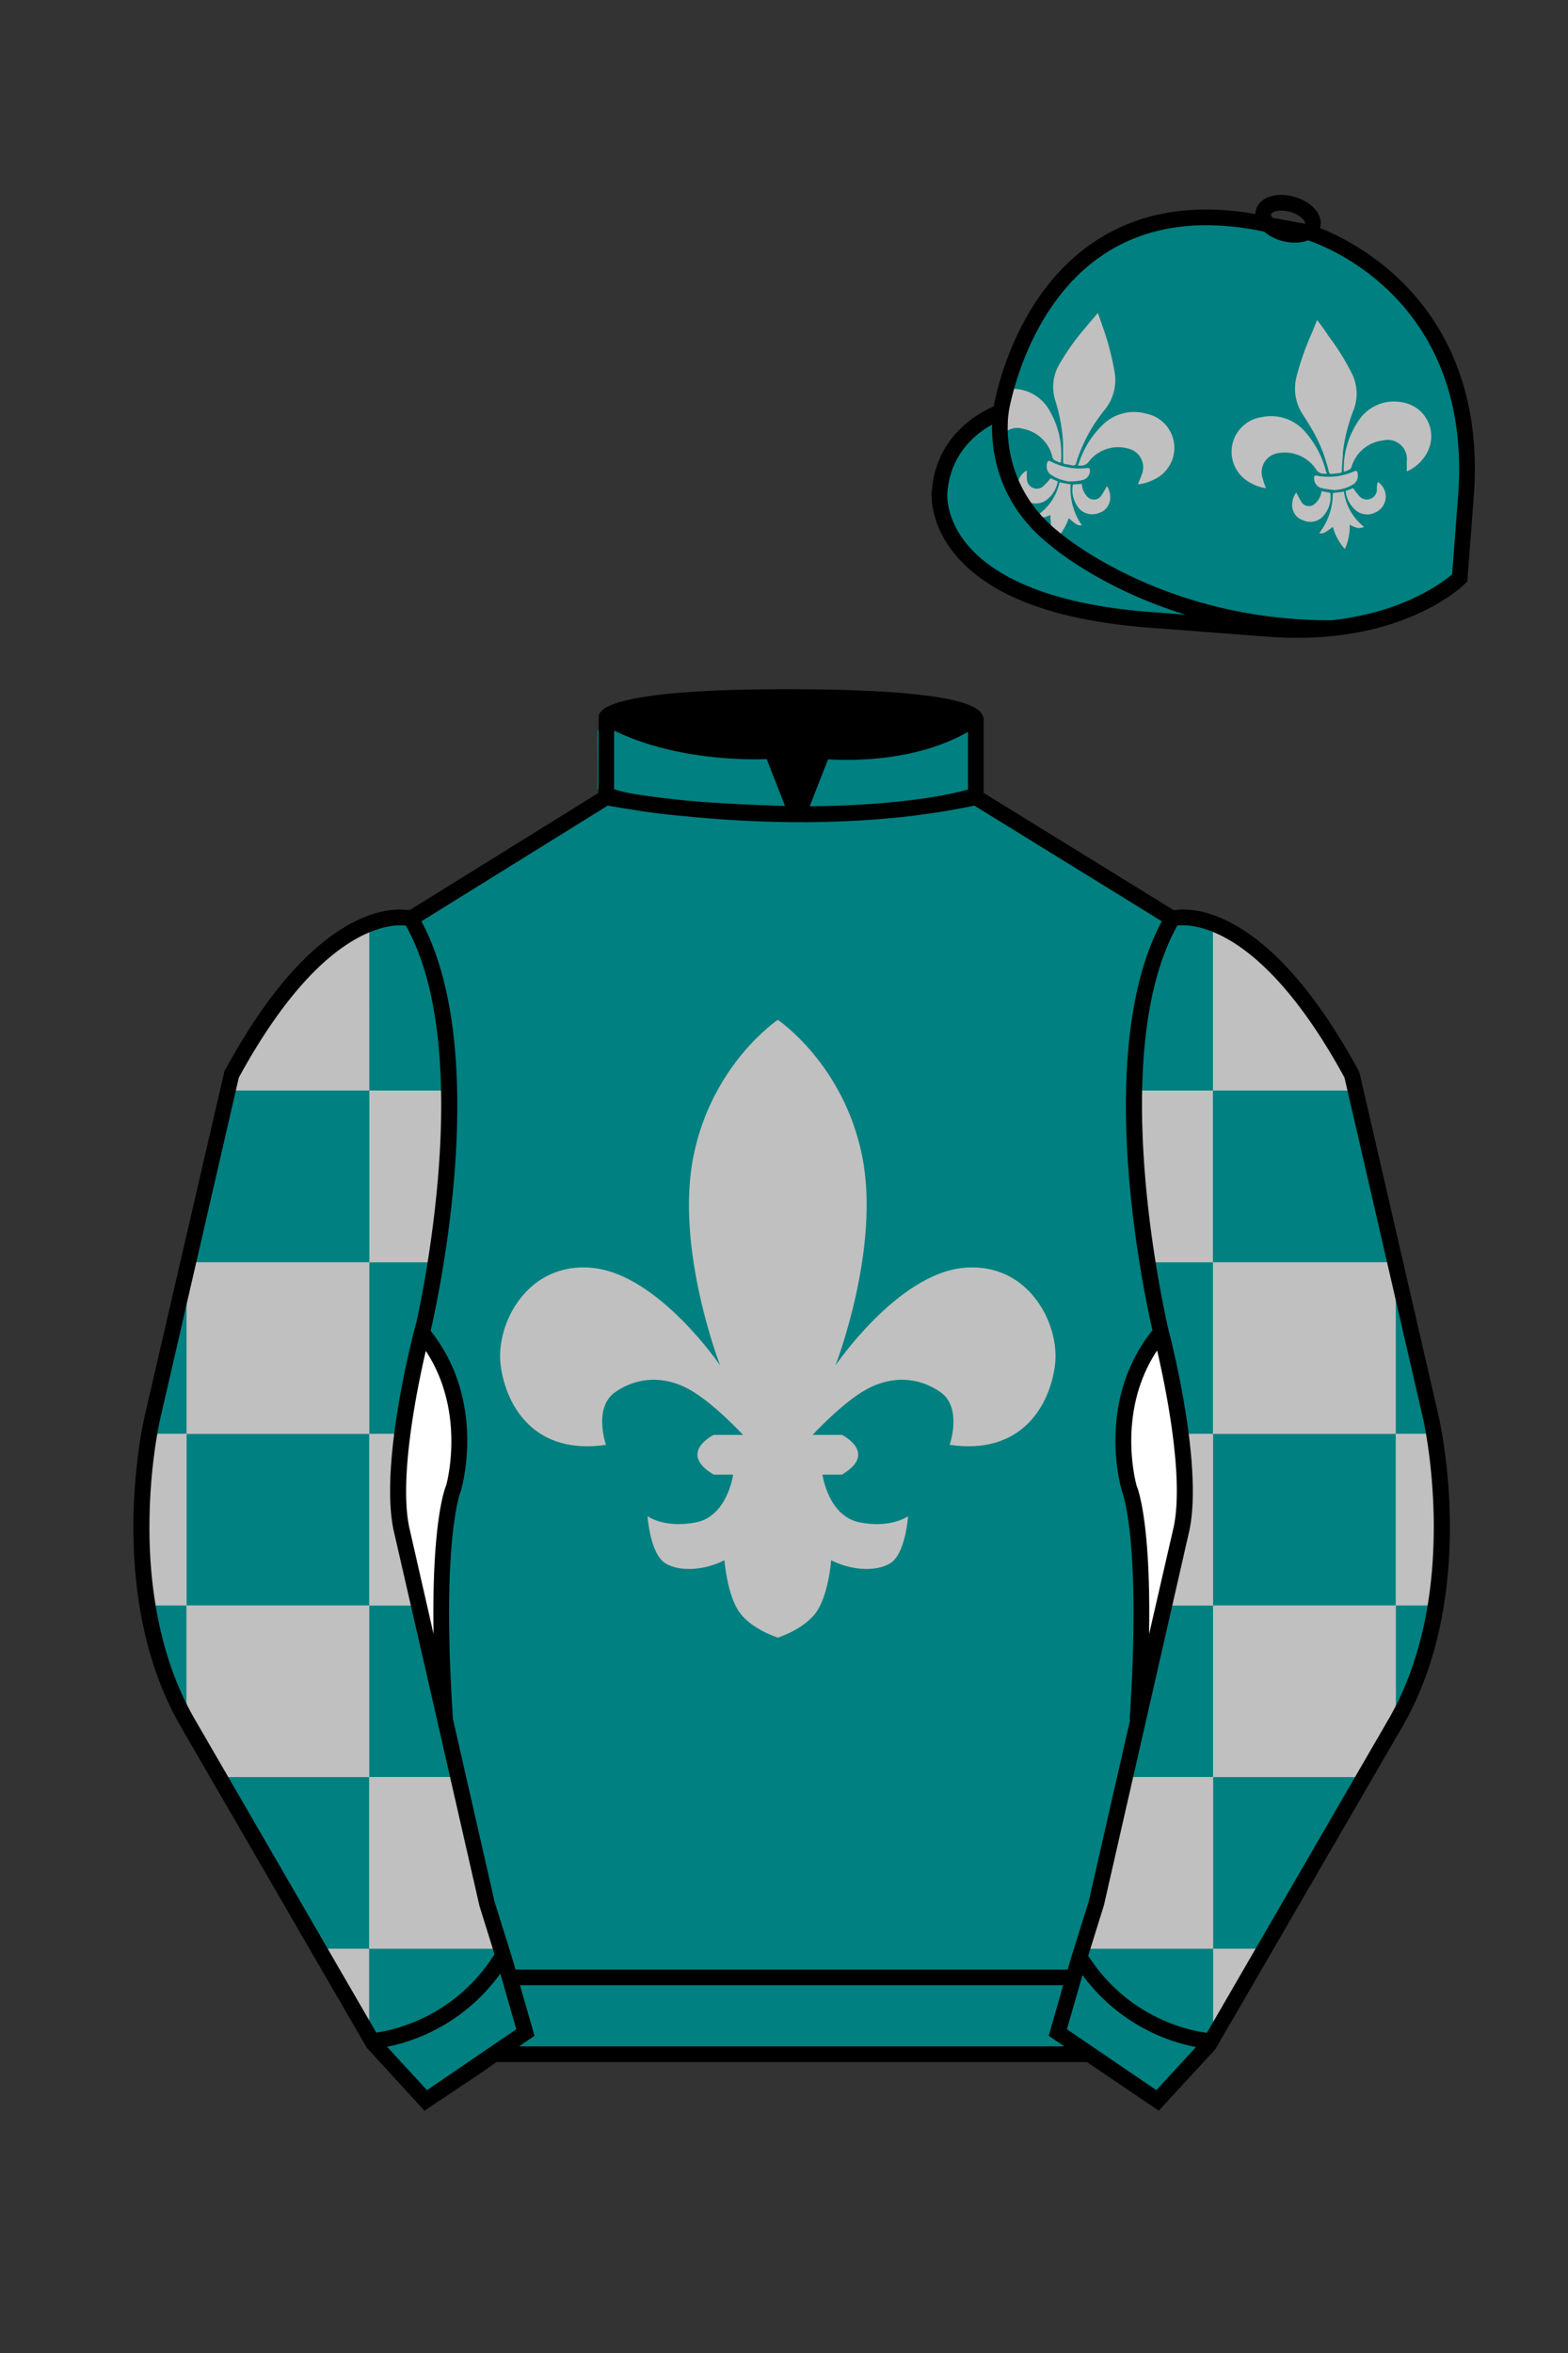 
<svg xmlns="http://www.w3.org/2000/svg" viewBox="0 0 100 150">

	<rect x="0" y="0" width="100" height="150" fill="#333333" stroke="none"/>

	<path d="M74.752 58.99s5.164-1.613 11.451 9.961l5.025 21.795s2.623 11.087-2.232 19.497l-11.869 20.482-3.318 3.605-4.346-2.944H31.484l-1.03.731-3.317 2.213-1.658-1.802-1.659-1.803-5.936-10.241-5.936-10.241c-2.427-4.205-2.985-9.08-2.936-12.902.049-3.823.705-6.595.705-6.595l2.512-10.897 2.512-10.898c3.144-5.787 6.007-8.277 8.084-9.321 2.077-1.043 3.368-.64 3.368-.64l6.228-3.865 6.229-3.865v-5.08s.087-.328 1.571-.655c1.483-.328 4.364-.655 9.95-.655 6.222 0 9.232.368 10.689.737 1.455.369 1.357.737 1.357.737v4.916l12.535 7.73z" fill="#008080"></path>


	<path fill="#C0C0C0" d="M61.396 80.829c-4.194.435-8.111 6.212-8.111 6.212s2.888-7.438 1.701-13.333c-1.187-5.895-5.381-8.693-5.381-8.693s-4.194 2.798-5.381 8.693c-1.187 5.895 1.701 13.333 1.701 13.333s-3.917-5.776-8.111-6.212c-4.194-.435-6.229 3.6-5.884 6.212.345 2.611 2.165 5.737 6.715 5.064 0 0-.831-2.374.593-3.363 1.424-.989 3.126-1.029 4.669-.198s3.482 2.928 3.482 2.928h-1.873s-2.334 1.147 0 2.532h1.24s-.356 2.651-2.374 3.046c-2.018.396-3.086-.396-3.086-.396s.158 2.413 1.147 3.007 2.611.396 3.759-.198c0 0 .141 1.952.831 3.126.727 1.237 2.572 1.806 2.572 1.806s1.845-.569 2.572-1.806c.69-1.174.831-3.126.831-3.126 1.147.593 2.77.791 3.759.198.989-.593 1.147-3.007 1.147-3.007s-1.068.791-3.086.396c-2.018-.396-2.374-3.046-2.374-3.046h1.24c2.334-1.385 0-2.532 0-2.532h-1.873s1.939-2.097 3.482-2.928c1.543-.831 3.244-.791 4.669.198s.593 3.363.593 3.363c4.55.673 6.37-2.453 6.715-5.064.346-2.612-1.69-6.648-5.884-6.212z"></path>

<g id="CAP">
	<path fill="#008080" d="M83.483 14.819s11.045 3.167 10.006 16.831l-.299 3.929-.098 1.266s-3.854 3.878-12.191 3.244l-7.594-.578c-14.146-1.076-13.389-8.132-13.389-8.132.299-3.929 3.901-5.104 3.901-5.104s2.192-14.981 16.72-12.033l.391.107 2.553.47z"></path>
<g id="FLEUR_DE_LYS" data-name="FLEUR DE LYS"><path d="M86.33,26.13a10.8,10.8,0,0,0-.69,2.74c0,.36-.06.73-.06,1.09,0,.14,0,.19-.18.2l-.43.05c-.14,0-.2,0-.23-.16a9.81,9.81,0,0,0-1-2.56c-.21-.37-.44-.73-.67-1.09A3,3,0,0,1,82.69,24a17.5,17.5,0,0,1,1-2.83L84,20.4c.25.34.49.64.71,1a15.09,15.09,0,0,1,1.54,2.48A2.9,2.9,0,0,1,86.33,26.13Z" fill="#C0C0C0"></path><path d="M91,28.88a2.65,2.65,0,0,1-1.28,1.17c0-.22,0-.42,0-.63a1.23,1.23,0,0,0-1.53-1.34,2.37,2.37,0,0,0-2,1.7.3.3,0,0,1-.16.17,1.75,1.75,0,0,1-.32.12H85.7a5.49,5.49,0,0,1,1.06-3.42,2.7,2.7,0,0,1,2.68-1A2.19,2.19,0,0,1,91,28.88Z" fill="#C0C0C0"></path><path d="M84.62,30.2h-.16a.58.58,0,0,1-.54-.3,2.4,2.4,0,0,0-2.48-1,1.23,1.23,0,0,0-.92,1.58c.06.21.13.41.21.64a2.64,2.64,0,0,1-1-.35,2.23,2.23,0,0,1,.75-4.18,2.86,2.86,0,0,1,2.81,1,6,6,0,0,1,1.28,2.48S84.62,30.16,84.62,30.2Z" fill="#C0C0C0"></path><path d="M87,33.59c-.31.12-.46.1-.92-.14A3.54,3.54,0,0,1,85.77,35,3.55,3.55,0,0,1,85,33.59c-.55.41-.59.43-.87.4A4.09,4.09,0,0,0,85,31.43l.71-.09A3.43,3.43,0,0,0,87,33.59Z" fill="#C0C0C0"></path><path d="M87.73,32.66a1.14,1.14,0,0,1-1.19-.07,1.84,1.84,0,0,1-.72-1.29l.48-.18a4.67,4.67,0,0,0,.37.48.64.64,0,0,0,1.14-.35c0-.17,0-.34.06-.53A1.11,1.11,0,0,1,87.73,32.66Z" fill="#C0C0C0"></path><path d="M84.84,31.42A1.81,1.81,0,0,1,84.29,33a1.11,1.11,0,0,1-1.2.16,1,1,0,0,1-.68-.87,1.4,1.4,0,0,1,.26-.9A7,7,0,0,0,83,32a.56.56,0,0,0,.87.1,1.25,1.25,0,0,0,.41-.79Z" fill="#C0C0C0"></path><path d="M86.58,30.17a.66.66,0,0,1-.25.69,2.45,2.45,0,0,1-1.22.38,7.71,7.71,0,0,1-.82-.12.63.63,0,0,1-.48-.58c0-.19,0-.25.21-.21a4,4,0,0,0,2.33-.28C86.48,30,86.56,30,86.58,30.17Z" fill="#C0C0C0"></path><path d="M67.29,25.5a11,11,0,0,1,.51,2.78c0,.37,0,.73,0,1.1,0,.13,0,.19.16.21a3,3,0,0,1,.43.08c.14,0,.2,0,.24-.15A10.37,10.37,0,0,1,69.81,27c.24-.35.49-.7.74-1a3,3,0,0,0,.51-2.41,17.14,17.14,0,0,0-.78-2.89c-.08-.24-.17-.48-.26-.75-.27.32-.53.61-.77.91a14.9,14.9,0,0,0-1.7,2.38A2.86,2.86,0,0,0,67.29,25.5Z" fill="#C0C0C0"></path><path d="M67.66,29.48h-.08a2.22,2.22,0,0,1-.32-.14.36.36,0,0,1-.14-.18,2.36,2.36,0,0,0-1.87-1.82,1.26,1.26,0,0,0-1.2.25,24.36,24.36,0,0,1,.3-2.79A2.69,2.69,0,0,1,66.83,26,5.53,5.53,0,0,1,67.66,29.48Z" fill="#C0C0C0"></path><path d="M68.73,29.68h.16a.59.59,0,0,0,.56-.27A2.37,2.37,0,0,1,72,28.61a1.22,1.22,0,0,1,.82,1.63c-.07.21-.16.41-.25.63a2.59,2.59,0,0,0,1-.29,2.22,2.22,0,0,0-.47-4.21,2.85,2.85,0,0,0-2.87.81,5.85,5.85,0,0,0-1.44,2.4A.87.87,0,0,0,68.73,29.68Z" fill="#C0C0C0"></path><path d="M69,33.49c-.28,0-.32,0-.84-.46a3.65,3.65,0,0,1-.78,1.31l-.16-.14A3.56,3.56,0,0,1,67,32.83c-.48.2-.62.21-.92.07a3.41,3.41,0,0,0,1.49-2.15l.71.13A4.08,4.08,0,0,0,69,33.49Z" fill="#C0C0C0"></path><path d="M65.46,31.93a1.17,1.17,0,0,0,1.2,0,1.88,1.88,0,0,0,.8-1.24L67,30.49a4.28,4.28,0,0,1-.4.44.63.63,0,0,1-1.11-.41,4.58,4.58,0,0,1,0-.53A1.11,1.11,0,0,0,65.46,31.93Z" fill="#C0C0C0"></path><path d="M68.43,30.88a1.8,1.8,0,0,0,.44,1.59,1.13,1.13,0,0,0,1.19.24,1,1,0,0,0,.73-.82,1.3,1.3,0,0,0-.2-.91,5.64,5.64,0,0,1-.37.64.57.57,0,0,1-.87.05,1.31,1.31,0,0,1-.36-.82Z" fill="#C0C0C0"></path><path d="M66.78,29.52a.66.66,0,0,0,.2.71,2.6,2.6,0,0,0,1.19.46c.18,0,.51,0,.83-.08a.62.62,0,0,0,.51-.54c0-.19,0-.25-.19-.23A4,4,0,0,1,67,29.41C66.89,29.35,66.81,29.38,66.78,29.52Z" fill="#C0C0C0"></path></g></g>

	<path fill="#008080" d="M27.109 134.103l2.913-1.944 1.434-.999 2.014-1.385-1.298-4.521-1.154-3.698-5.45-23.896c-.876-4.191 1.314-12.492 1.314-12.492s4.328-17.817-.715-26.405c0 0-5.164-1.613-11.452 9.961L9.69 90.519s-2.623 11.088 2.231 19.498l11.871 20.482 3.317 3.604"></path>


	<path fill="#008080" d="M73.785 134.1l-2.912-1.944-1.434-1-2.014-1.384 1.297-4.521 1.154-3.698 5.451-23.896c.875-4.191-1.314-12.493-1.314-12.493s-4.328-17.816.715-26.404c0 0 5.164-1.613 11.451 9.961l5.025 21.795s2.623 11.087-2.232 19.497l-11.869 20.482-3.318 3.605"></path>


	<g fill="#C0C0C0">
		<path d="M77.37 129.699v-5.473H80.649z" fill="#C0C0C0"></path>
		<path d="M68.989 124.229h8.383V113.281h-5.605l-1.807 7.889z" fill="#C0C0C0"></path>
		<path d="M86.837 113.288H77.362V102.341H89.024v7.526z" fill="#C0C0C0"></path>
		<path d="M75.477 93.393c.18 1.411-.115 3.931-.115 3.931l-1.174 5.028H77.368V91.402h-2.104l.213 1.991zM91.929 95.59c0 3.947-.367 6.758-.367 6.758h-2.549V91.4H91.437c-.001 0 .492 3.357.492 4.19z" fill="#C0C0C0"></path>
		<path d="M77.356 80.464h11.662v10.947H77.356zM72.257 69.52H77.355v10.952H73.16s-.604-3.857-.758-6.496l-.145-4.456zM86.468 69.521H77.357V58.919s2.424.501 5.822 4.889c0 0 2.188 3.009 3.008 4.718l.281.995z" fill="#C0C0C0"></path>
	</g>
	<g fill="#C0C0C0">
		<path d="M23.543 129.699v-5.473H20.264z" fill="#C0C0C0"></path>
		<path d="M31.923 124.229h-8.382V113.281h5.606l1.806 7.889z" fill="#C0C0C0"></path>
		<path d="M14.077 113.288H23.552V102.341H11.89v7.526z" fill="#C0C0C0"></path>
		<path d="M25.436 93.393c-.18 1.411.115 3.931.115 3.931l1.174 5.028H23.545V91.402H25.65l-.214 1.991zM8.985 95.59c0 3.947.367 6.758.367 6.758H11.902V91.4H9.478s-.493 3.357-.493 4.19z" fill="#C0C0C0"></path>
		<path d="M11.895 80.464h11.662v10.947H11.895z" fill="#C0C0C0"></path>
		<path d="M28.657 69.52H23.557v10.952H27.756s.604-3.857.758-6.495l.143-4.457zM14.446 69.521h9.106V58.919s-2.424.501-5.822 4.889c0 0-2.187 3.009-3.008 4.718l-.276.995z" fill="#C0C0C0"></path>
	</g>


	<path fill="#008080" d="M47.835 48.387l1.188 2.979s-8-.104-10.917-1.063v-3.75c0 .001 3.843 2.084 9.729 1.834zm3.948 0l-1.219 3c5.563.094 10.125-1.063 10.125-1.063v-3.688c-3.656 2.033-8.906 1.751-8.906 1.751z"></path>


	<path fill="#fff" d="M25.587 97.434c-.875-4.191 1.313-12.492 1.313-12.492 3.678 4.398 2.014 9.944 2.014 9.944s-1.313 2.917-.525 14.753l-2.802-12.205z"></path>
	<path fill="#fff" d="M75.345 97.434c.877-4.191-1.313-12.492-1.313-12.492-3.678 4.398-2.014 9.944-2.014 9.944s1.313 2.917.525 14.753l2.802-12.205z"></path>
	<path d="M84.819 40.543c-11.27 0-17.779-5.718-18.052-5.961-4.297-3.521-3.444-8.346-3.406-8.55l.982.184c-.033.181-.769 4.457 3.075 7.606.08.071 6.532 5.721 17.403 5.721h.09l.002 1h-.094z
	M82.73 40.661c-.596 0-1.218-.023-1.867-.072l-7.593-.579c-6.005-.457-10.158-2.021-12.344-4.647-1.696-2.038-1.513-3.956-1.504-4.037.271-3.571 3.034-5.027 3.952-5.415.256-1.371 1.571-7.096 6.191-10.343 2.977-2.091 6.7-2.705 11.074-1.816l.423.115 2.559.471c.114.033 11.425 3.44 10.367 17.35l-.411 5.379-.13.13c-.151.154-3.53 3.464-10.717 3.464zm-5.795-26.304c-2.591 0-4.87.677-6.794 2.03-4.813 3.383-5.817 9.896-5.826 9.961l-.045.305-.294.098c-.134.044-3.289 1.132-3.558 4.667-.008.078-.137 1.629 1.303 3.337 1.386 1.645 4.527 3.718 11.625 4.258l7.594.578c7.166.546 10.944-2.356 11.67-2.982l.381-4.997c.977-12.83-9.1-16.144-9.624-16.307l-2.958-.58a17.567 17.567 0 0 0-3.474-.368z
	M82.73 40.661c-.596 0-1.218-.023-1.867-.072l-7.593-.579c-6.005-.457-10.158-2.021-12.344-4.647-1.696-2.038-1.513-3.956-1.504-4.037.271-3.571 3.034-5.027 3.952-5.415.256-1.371 1.571-7.096 6.191-10.343 2.977-2.091 6.7-2.705 11.074-1.816l.423.115 2.559.471c.114.033 11.425 3.44 10.367 17.35l-.411 5.379-.13.13c-.151.154-3.53 3.464-10.717 3.464zm-5.795-26.304c-2.591 0-4.87.677-6.794 2.03-4.813 3.383-5.817 9.896-5.826 9.961l-.045.305-.294.098c-.134.044-3.289 1.132-3.558 4.667-.008.078-.137 1.629 1.303 3.337 1.386 1.645 4.527 3.718 11.625 4.258l7.594.578c7.166.546 10.944-2.356 11.67-2.982l.381-4.997c.977-12.83-9.1-16.144-9.624-16.307l-2.958-.58a17.567 17.567 0 0 0-3.474-.368z
	M82.574 15.469a3.11 3.11 0 0 1-.82-.114c-.686-.19-1.256-.589-1.524-1.066-.169-.299-.215-.613-.132-.908.223-.802 1.273-1.161 2.436-.838.685.189 1.255.587 1.524 1.065.169.299.215.614.132.91-.082.295-.282.54-.58.709-.285.16-.646.242-1.036.242zm-.858-2.042c-.389 0-.63.131-.655.223-.009.033.005.087.039.147.104.185.409.452.922.594.513.143.91.07 1.095-.035.061-.035.101-.074.109-.107l.001-.002c.01-.033-.005-.088-.04-.149-.104-.185-.408-.451-.92-.593a2.105 2.105 0 0 0-.551-.078z
	M73.901 134.551l-7.018-4.773 1.396-4.866 1.157-3.71 5.441-23.858c.839-4.021-1.289-12.173-1.311-12.254-.181-.745-4.32-18.123.767-26.785l.099-.167.184-.057c.229-.071 5.632-1.596 12.04 10.199l.048.126 5.025 21.795c.108.458 2.611 11.375-2.287 19.859L77.51 130.632l-3.609 3.919zm-5.857-5.19l5.701 3.883 2.991-3.249 11.842-20.436c4.696-8.134 2.204-19.022 2.179-19.131l-5.011-21.731c-5.364-9.843-9.742-9.825-10.658-9.696-4.709 8.387-.593 25.667-.55 25.842.088.334 2.206 8.455 1.317 12.714l-5.453 23.905-1.164 3.736-1.194 4.163zM27.069 134.554l-3.671-4.006-11.871-20.482c-4.897-8.485-2.394-19.403-2.284-19.864l5.071-21.919c6.411-11.799 11.813-10.27 12.04-10.199l.185.057.098.167c5.087 8.663.948 26.041.77 26.776-.024.091-2.152 8.245-1.31 12.271l5.448 23.888 1.144 3.661 1.4 4.877-7.02 4.773zm-2.834-4.555l2.99 3.248 5.702-3.883-1.198-4.175-1.151-3.688-5.46-23.934c-.893-4.267 1.227-12.388 1.317-12.731.04-.165 4.155-17.44-.551-25.829-.909-.107-5.339-.069-10.661 9.692l-5.008 21.729c-.026.111-2.519 11.001 2.176 19.136l11.844 20.435z
	M23.777 130.604l-.057-.998c.049-.003 4.939-.348 7.894-5.146l.852.523c-3.237 5.258-8.468 5.609-8.689 5.621z
	M27.903 109.751l-2.805-12.215c-.89-4.259 1.229-12.379 1.319-12.723l.247-.935.621.742c3.807 4.551 2.18 10.171 2.109 10.408-.034.087-1.268 3.124-.505 14.576l-.986.147zm-1.827-12.425l1.575 6.859c-.126-7.325.762-9.403.808-9.505-.004 0 1.317-4.618-1.323-8.591-.54 2.327-1.721 8.062-1.06 11.237zM51.09 52.412c-6.99 0-12.442-1.079-12.523-1.095l.198-.98c.12.025 12.197 2.409 23.363.001l.211.978c-3.813.822-7.727 1.096-11.249 1.096z
	M51.547 52.42l-.754-.02c-10.628-.278-12.238-1.21-12.453-1.394l.65-.76-.325.38.288-.408c.059.036 1.529.871 11.112 1.161l-1.17-2.989c-1.409.054-6.492.059-10.477-2.209l.494-.869c4.315 2.455 10.223 2.065 10.282 2.063l.367-.026 1.986 5.071z
	M50.904 52.404h-.733l1.983-5.065.379.041c.058.007 5.735.577 9.436-2.061l.58.814c-3.475 2.477-8.334 2.363-9.738 2.272L51.638 51.4c7.338-.069 10.418-1.167 10.449-1.178l.344.939c-.139.051-3.485 1.243-11.527 1.243z
	M73.031 109.751l-.986-.146c.762-11.452-.472-14.489-.484-14.519-.092-.295-1.719-5.915 2.088-10.466l.621-.742.246.935c.091.344 2.209 8.465 1.318 12.723l-.002.01-2.801 12.205zm.766-23.661c-2.652 3.985-1.314 8.603-1.3 8.652.027.051.912 2.12.786 9.44l1.573-6.856c.663-3.176-.518-8.911-1.059-11.236zM32.544 125.555h35.971v1H32.544zM77.101 130.604c-.222-.012-5.455-.362-8.689-5.621l.852-.523c2.964 4.818 7.844 5.144 7.893 5.146l-.056.998zM50.949 44.453c9.949 0 11.197 1.295 11.197 1.295-3.447 2.682-9.653 2.065-9.653 2.065l-1.61 3.884-1.652-3.822c-8.023 0-10.431-2.188-10.431-2.188s1.083-1.234 12.149-1.234z
	M73.899 134.553l-4.575-3.1H31.658l-.9.639-3.685 2.459-3.671-4.007-11.871-20.482c-2.565-4.445-3.049-9.609-3.003-13.16.049-3.834.691-6.588.719-6.703l5.071-21.919c2.657-4.891 5.449-8.097 8.299-9.529 1.731-.87 2.992-.805 3.498-.724l12.051-7.479.017-4.93c.111-.418.748-.75 1.947-1.015 2.004-.442 5.388-.667 10.058-.667 5.202 0 8.839.253 10.812.752.907.23 1.427.502 1.636.857a.696.696 0 0 1 .099.391v4.611l12.125 7.479c1.135-.186 6.067-.296 11.799 10.253l.048.126L91.732 90.2c.108.458 2.611 11.375-2.287 19.859L77.51 130.632l-3.611 3.921zm-49.659-4.558l2.99 3.249 4.109-2.791h38.292l4.116 2.789 2.989-3.247 11.842-20.436c4.701-8.143 2.204-19.022 2.179-19.131l-5.011-21.732c-5.95-10.916-10.79-9.678-10.836-9.661l-.212.061-.194-.114-12.771-7.877v-5.079c-.095-.068-.353-.209-.98-.369-1.301-.329-4.189-.722-10.566-.722-5.727 0-8.513.35-9.842.644-.712.157-1.041.303-1.179.382v5.143l-12.887 7.998-.218-.068c-.006-.002-1.155-.315-2.994.609-1.825.917-4.664 3.233-7.837 9.053l-5.008 21.729c-.007.03-.645 2.771-.692 6.489-.044 3.425.417 8.398 2.869 12.646l11.841 20.435zm14.835-83.971z
	" fill="#000000"></path>

</svg>
